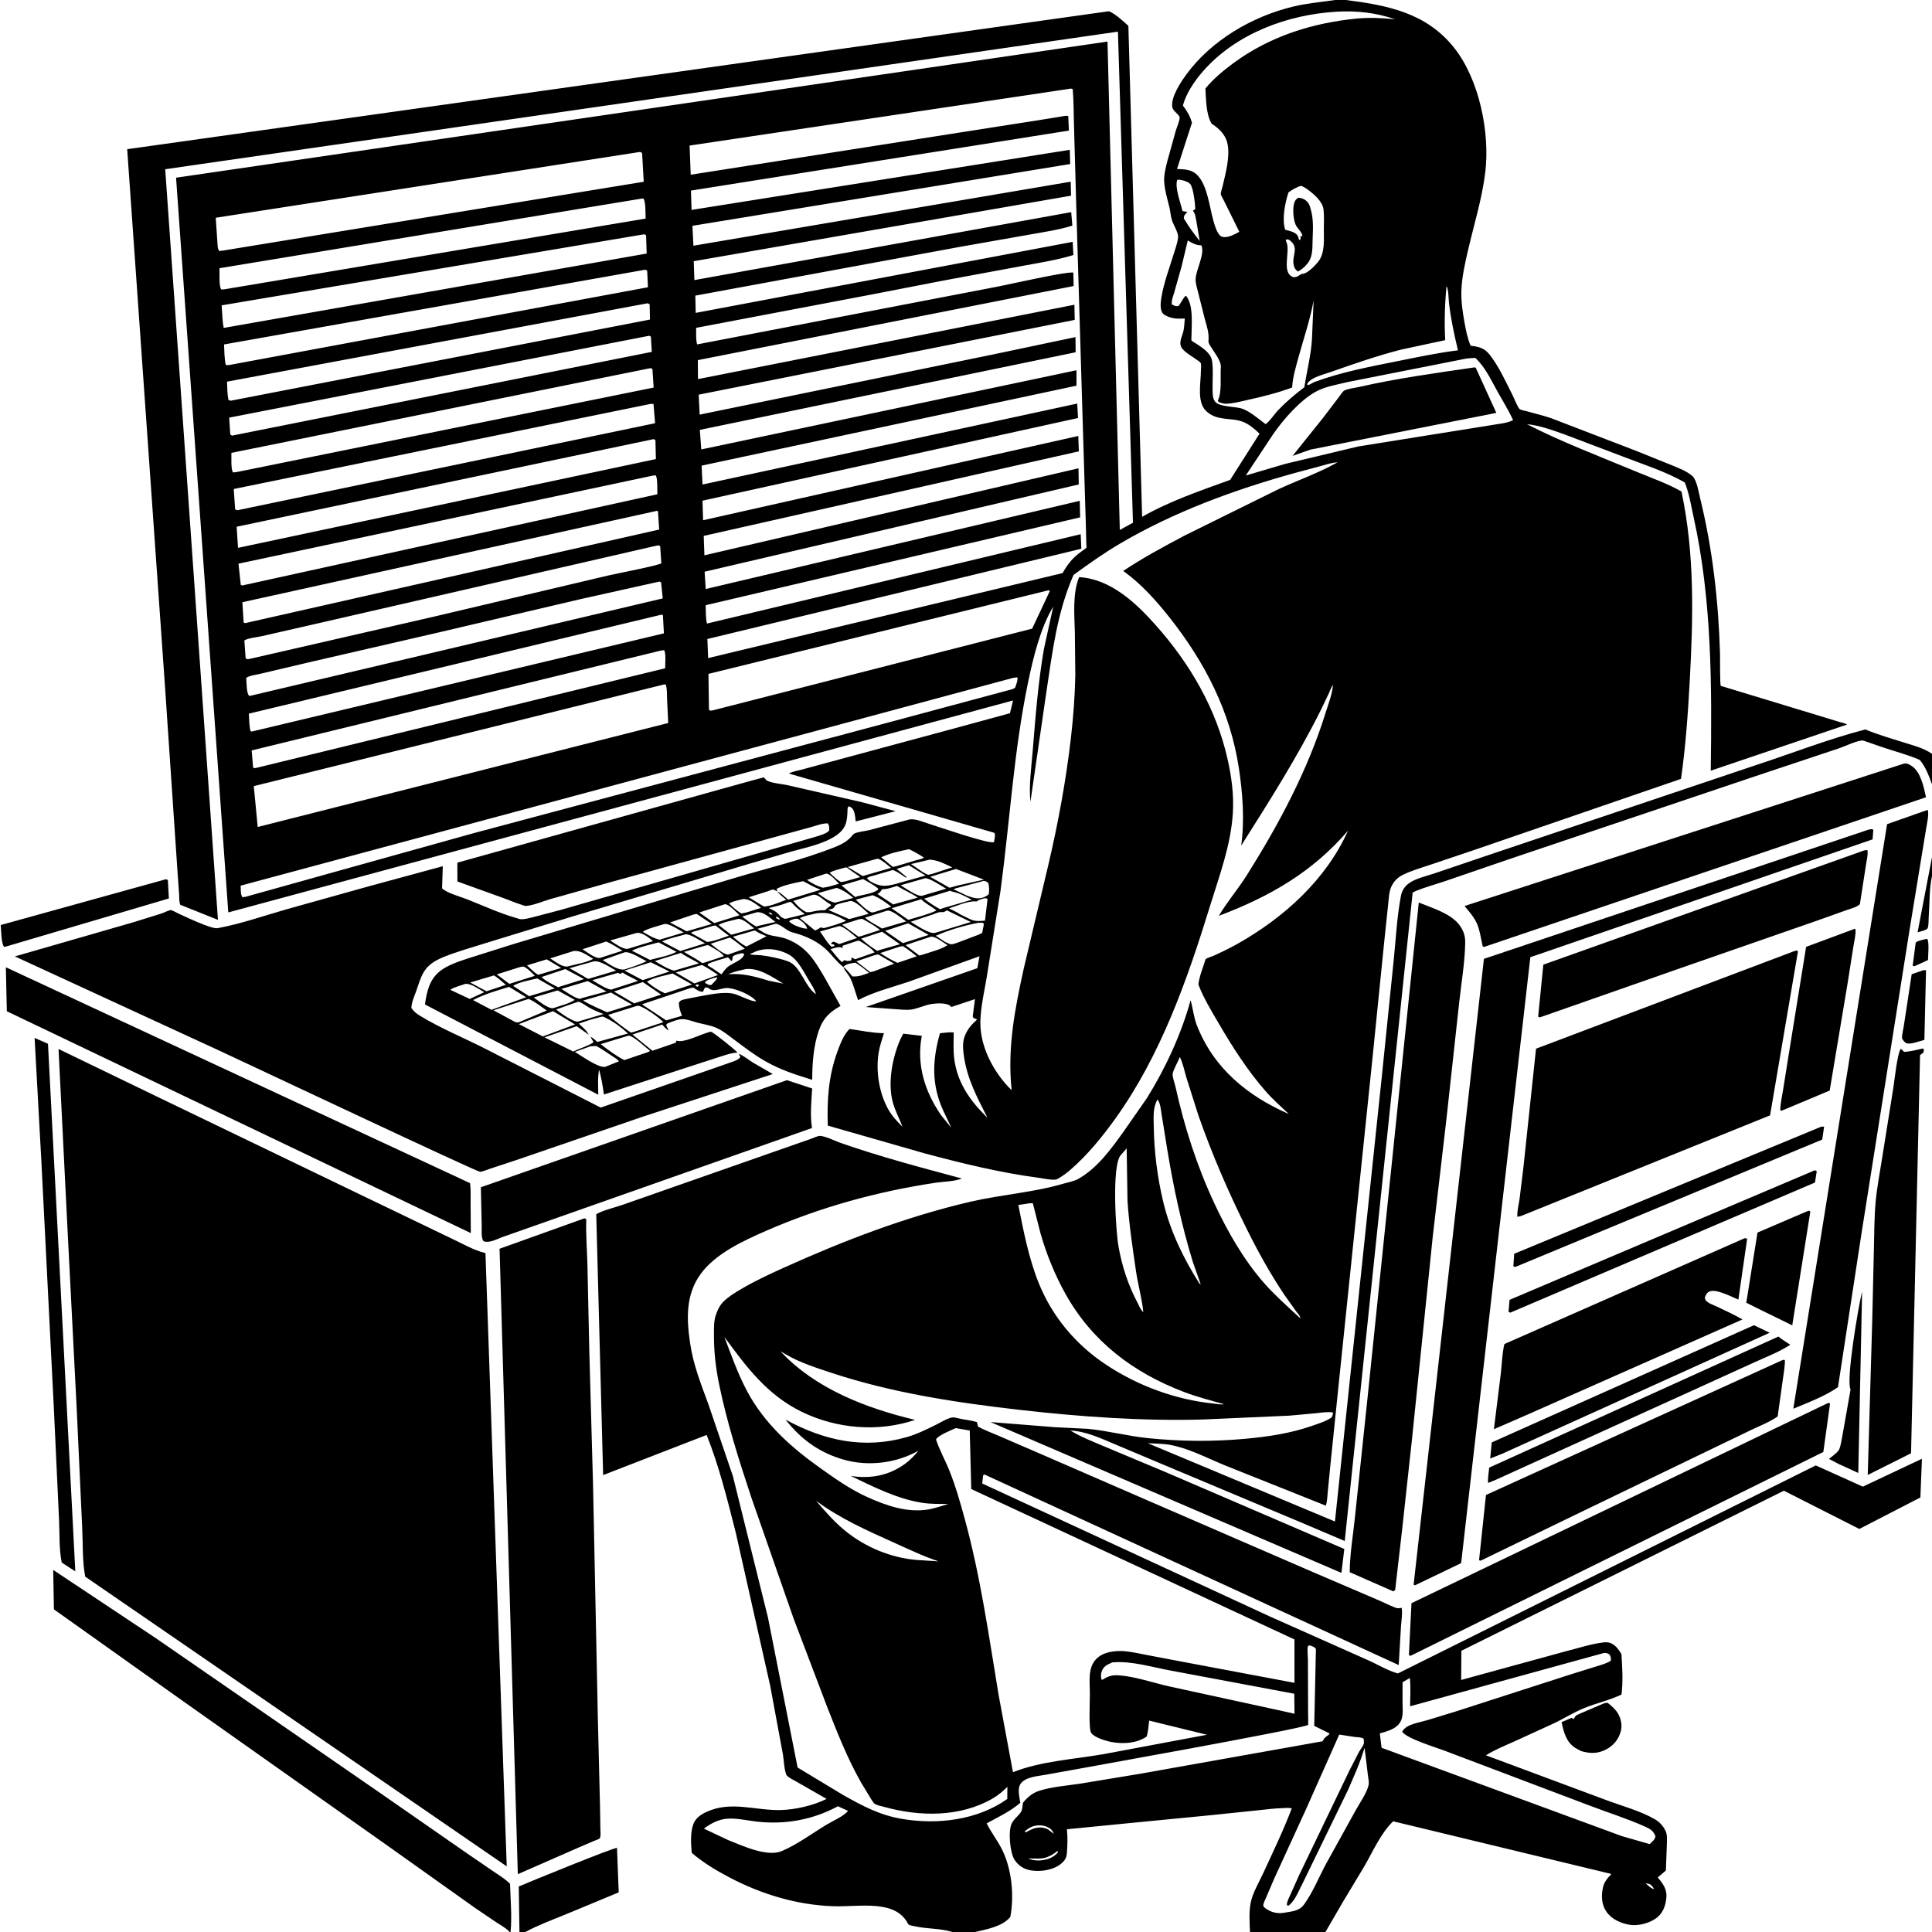 <svg version="1.1" xmlns="http://www.w3.org/2000/svg" style="display: block;" viewBox="0 0 2048 2048" width="1024" height="1024">
<path transform="translate(0,0)" fill="rgb(255,255,255)" d="M 0 0 L 0 2048 L 2048 2048 L 2048 0 L 0 0 z"/>
<path transform="translate(0,0)" fill="rgb(0,0,0)" d="M 781.839 1115.87 C 776.211 1115.83 770.196 1118.02 764.844 1119.66 L 736 1129.01 L 640.182 1160.23 C 638.862 1151.09 637.552 1142.7 635.03 1133.79 C 633.43 1142.46 634.098 1151.67 634.204 1160.46 L 450.495 1064.78 C 452.318 1051.35 455.308 1038.17 466.338 1029.5 C 475.027 1022.67 486.811 1019.07 497.172 1015.6 L 544.72 1000.61 L 779.724 930.394 C 814.238 920.059 850.346 911.607 883.887 898.414 C 890.711 895.729 897.236 892.608 902.228 887.086 C 903.077 886.147 904.378 884.309 905.437 883.722 C 908.932 881.788 917.274 881.027 921.5 879.946 L 963.5 868.801 C 969.688 867.291 978.26 871.288 984.283 873.126 C 994.624 876.281 1048.32 895.034 1053.64 892.689 C 1054.11 889.633 1055.44 885.554 1054.07 882.828 L 836.238 819.983 C 840.151 817.761 845.796 816.917 850.192 815.737 L 879.471 807.794 L 1009.95 772.577 L 1070.59 756.068 L 1073.89 742.519 L 241.99 967.206 L 186.629 188.37 L 1174 44.072 L 1187.03 561.798 L 1200.99 554.087 L 1185.06 33.547 L 175.138 179.395 L 231.046 975.076 L 191.082 959.098 C 189.79 956.062 190.076 951.306 189.862 947.962 L 188.151 923.755 L 174.751 725.5 L 134.829 158.152 L 1175.56 11.898 C 1183 15.207 1190.08 21.981 1196.13 27.43 L 1210.7 547.87 C 1239.86 531.18 1272.51 520.124 1304.01 508.7 L 1335.17 459.681 C 1330.2 454.907 1324 449.575 1317.5 447.13 C 1304.32 442.177 1290.92 446.784 1278.98 436.115 C 1268.3 426.573 1272.99 406.144 1273 393.202 C 1273 391.154 1273.53 386.956 1272.99 385.216 C 1272.61 384.005 1269.86 382.252 1268.82 381.488 C 1263.93 377.901 1257 374.251 1253.26 369.531 C 1248.44 363.428 1253.54 356.508 1254.68 350 C 1255.39 345.955 1255.62 341.735 1255.94 337.64 C 1248.11 338.091 1241.22 337.956 1234.3 333.656 C 1228.92 330.31 1230.27 320.398 1231.19 314.927 C 1233.66 300.118 1239.16 285.474 1243.58 271.144 C 1245.44 265.124 1248.29 257.643 1248.86 251.396 C 1249.27 246.98 1243.9 238.246 1242.37 233.579 C 1240.91 229.119 1240.72 224.348 1239.62 219.788 C 1237.45 210.856 1234.66 201.978 1234.1 192.746 C 1233.63 185.233 1235.7 177.783 1237.49 170.551 L 1246.52 138.065 C 1247.41 135.136 1250.85 127.242 1250.44 124.339 C 1250.02 121.412 1243.29 117.691 1242.65 113.5 C 1241.01 102.851 1251.74 86.887 1257.77 78.678 C 1284.3 42.539 1327.63 17.353 1370.87 6.948 C 1385.57 3.409 1400.4 2.225 1415.31 0 L 1426.71 0 C 1471.05 5.582 1512.3 13.719 1541.62 50.862 C 1568.18 84.499 1579.55 140.783 1574.44 182.735 C 1571.08 210.247 1562.75 237.199 1556.44 264.125 C 1553.07 278.511 1549.69 293.204 1549.15 308.025 C 1548.75 319.064 1550.38 330.174 1552.3 341.017 C 1553.84 349.764 1555.47 358.255 1558.9 366.496 L 1560.32 366.665 C 1568.13 367.648 1573.69 369.246 1578.81 375.633 C 1588.8 388.074 1596.12 404.7 1603.43 418.949 C 1604.8 421.626 1608.88 432.197 1611.01 433.761 C 1612.27 434.688 1617.02 435.528 1618.71 436.013 C 1627.2 438.454 1635.76 440.395 1644.14 443.25 L 1734.19 477.858 L 1773.47 493.684 C 1780.29 496.647 1788.63 499.662 1794.13 504.78 C 1798.76 509.076 1800.74 522.157 1802.3 528.508 C 1815.48 582.203 1821.68 637.976 1823.31 693.184 C 1823.44 697.772 1823.05 725.312 1824.15 727.06 C 1824.15 727.069 1919.83 756.141 1929.93 759.2 L 1950.34 765.432 C 1952.61 766.127 1956.08 766.652 1957.87 768.087 L 1813.47 816.966 C 1814.72 727.404 1814.74 635.565 1795.2 547.708 C 1792.55 535.801 1790.57 522.72 1785.95 511.475 C 1766.09 499.941 1741.98 492.369 1720.52 484.033 L 1658.77 460.606 C 1645.99 456.116 1632.25 450.903 1618.68 449.7 C 1655.55 468.647 1695.31 483.599 1733.59 499.587 C 1749.65 506.293 1767.44 512.39 1782.44 521.051 C 1796.52 587.449 1794.88 654.221 1791.21 721.551 C 1789.33 756.209 1786.86 791.267 1781.94 825.644 L 1562.95 900.948 L 1515.96 916.774 C 1506.36 919.969 1496.02 922.963 1486.97 927.448 C 1481.67 930.075 1477.69 934.045 1475.08 939.406 C 1472.31 945.09 1472.14 952.94 1471.45 959.19 L 1467.48 996.875 L 1454.73 1123.26 L 1418.66 1471.29 L 1410.26 1553.1 L 1407.5 1581.32 C 1407.01 1586.03 1406.95 1591.56 1405.4 1596.05 L 1298.73 1553.46 C 1281.98 1546.62 1263.9 1537.19 1246.5 1532.99 L 1244.54 1532.49 C 1235.6 1530.31 1225.9 1530.34 1216.73 1529.88 L 1415.1 1612.86 L 1464.86 1140.42 L 1477.45 1017.17 C 1479.66 995.073 1480.86 971.412 1485.05 949.667 C 1486.11 944.176 1488.83 939.814 1493.34 936.456 C 1500.35 931.236 1512.27 928.638 1520.64 925.81 L 1572.81 908.119 L 1858.38 812.048 C 1897.85 799.225 1937.25 783.657 1977.36 773.236 C 1990.98 778.927 2005.63 783.098 2019.72 787.531 C 2029.63 790.649 2039.31 793.119 2048 799.068 L 2048 831.323 C 2044.52 822.112 2041.44 813.232 2035.04 805.543 C 2021.88 799.751 2007.62 796.341 1994.05 791.581 L 1978.53 786.204 C 1977.72 785.966 1974.78 784.833 1973.94 784.925 C 1966.36 785.744 1956.24 791.009 1948.81 793.458 L 1860.75 822.814 L 1598.31 911.254 L 1532 933.999 C 1521.69 937.488 1510.78 940.428 1500.72 944.5 L 1497.47 946.185 L 1425.48 1633.54 L 1380.82 1614.55 L 1230.14 1551.3 L 1182.16 1531.09 C 1167.23 1524.81 1151.02 1517.13 1134.65 1516.44 C 1146.37 1523.52 1159.13 1528.37 1171.69 1533.74 L 1237 1561.1 L 1425.02 1641.98 L 1421.95 1667.32 L 1049.94 1507.44 L 1118.07 1512.87 L 1153.3 1514.63 C 1174.46 1516.68 1195.51 1522.31 1216.82 1524.48 C 1251.43 1528.01 1285.92 1528.34 1320.57 1525.12 C 1344.93 1522.86 1367.89 1519.43 1391.07 1511.38 C 1398 1508.97 1405.51 1506.72 1411.57 1502.5 C 1412.69 1500.23 1413.07 1499.71 1412.88 1497.23 C 1407.1 1496.35 1400.87 1497.46 1395.09 1498.07 L 1366.81 1500.65 L 1275.04 1504.73 C 1210.97 1506.51 1145.6 1501.86 1081.96 1494.63 C 1014.38 1486.95 946.54 1476.75 881.725 1455.39 C 865.444 1450.02 847.959 1444.44 833.123 1435.78 L 827.345 1432.44 C 864.224 1472.14 918.266 1492.81 970.052 1505.13 C 930.941 1518.4 886.669 1514.62 849.519 1496.41 C 813.188 1478.59 791.051 1448.9 767.809 1417.11 C 775.197 1436.5 782.154 1456.33 791.93 1474.67 C 810.087 1508.74 838.149 1533.9 869.201 1556 C 885.169 1567.36 901.302 1578.8 919.223 1586.89 C 938.68 1595.68 960.304 1603.37 981.988 1600.4 C 990.041 1599.29 997.45 1596.57 1005.22 1594.31 C 996.162 1594.16 986.695 1594.44 977.739 1593.06 C 951.154 1588.98 925.899 1576.11 901.821 1564.55 C 922.87 1567.79 942.27 1564.29 959.808 1551.41 C 965.064 1547.55 969.457 1542.79 973.589 1537.78 C 950.374 1550.96 920.962 1554.66 895.115 1547.5 C 869.23 1540.33 849.17 1525.98 832.737 1504.85 C 873.458 1527.03 915.77 1536.47 961.376 1523.34 C 972.017 1520.28 981.914 1515.38 991.812 1510.5 C 996.317 1508.28 1005.22 1502.68 1010.22 1502.5 C 1012.65 1502.41 1016.52 1503.72 1019 1504.18 C 1024.51 1505.18 1030.26 1505.82 1035.61 1507.5 L 1036.74 1512.23 C 1043.51 1516.02 1050.93 1518.65 1058.04 1521.76 L 1102.58 1540.99 L 1221.17 1592.54 L 1390.13 1665.78 L 1458.91 1695.26 C 1465.74 1698.11 1472.41 1701.63 1479.32 1704.23 C 1481.76 1705.14 1483.35 1704.84 1485.79 1704.32 C 1486.89 1710.19 1485.49 1718.09 1485.09 1724.14 L 1482.7 1765.05 L 1043.5 1562.99 L 1042.15 1564 L 1041.17 1572.55 L 1346.18 1713.57 L 1448.77 1759.24 C 1459.57 1763.9 1470.55 1770.78 1481.79 1773.93 L 1924.79 1553.41 L 1974.68 1575.9 L 2037.34 1546.37 L 2035.68 1587.4 L 1970.95 1620.76 L 1891.01 1580.21 L 1549.13 1749.88 L 1548.89 1780.83 L 1659.94 1750.4 C 1672.87 1747.2 1686.64 1742.54 1699.77 1741.02 C 1702.74 1740.68 1705.57 1740.79 1708.29 1742.16 C 1713.23 1744.67 1716.01 1748.82 1718.79 1753.43 C 1719.7 1767.3 1720.64 1782.48 1718.85 1796.28 C 1706.1 1802.42 1692.38 1805.31 1679.26 1810.66 C 1667.56 1815.44 1656.92 1822.32 1645.48 1827.61 L 1604.2 1846.48 C 1594.48 1850.84 1584.13 1854.96 1575.16 1860.71 L 1702.08 1907.94 C 1719.01 1914.34 1738.71 1919.5 1754.34 1928.53 C 1759.23 1931.35 1763.07 1935.66 1765.52 1940.74 C 1767.51 1944.85 1767.05 1950.12 1766.95 1954.58 L 1765.9 1982.83 L 1757.29 1990.19 C 1762.85 1996.82 1767.37 2002.75 1766.39 2012.03 C 1765.53 2020.25 1762.87 2027.75 1756.14 2032.99 C 1749.12 2038.46 1736.77 2041.84 1727.83 2040.44 C 1718.6 2038.99 1708.54 2034.58 1703.06 2026.76 C 1697.74 2019.17 1697.29 2010.27 1699.06 2001.39 C 1700.34 1994.94 1703.85 1991.16 1708.12 1986.49 L 1476.83 1930.66 C 1463.82 1942.95 1455.17 1963.03 1446.14 1978.55 L 1422.46 2017.93 L 1405.05 2048 L 1378.46 2048 L 1377.75 2048 L 1325.06 2048 C 1324.6 2038.39 1323.89 2026.74 1325.71 2017.3 C 1327.79 2006.47 1334.98 1994.61 1339.59 1984.55 C 1349.85 1962.16 1360.6 1940.05 1369.3 1916.99 C 1366.09 1916.05 1362.21 1916.62 1358.88 1916.72 C 1351.02 1916.97 1343.34 1917.93 1335.53 1918.78 L 1281.62 1924.36 L 1197.57 1932.53 L 1130.98 1939.12 C 1131.82 1947.37 1131.61 1956.22 1130.93 1964.5 C 1130.51 1969.62 1128.49 1972.6 1124.56 1975.81 C 1116.63 1982.3 1103.44 1984.3 1093.46 1982.79 C 1085.74 1981.62 1080.13 1978.19 1075.69 1971.82 C 1070.69 1964.64 1068.47 1941.39 1072.37 1933.12 C 1074.9 1927.74 1080.47 1924.45 1082.8 1919.83 C 1083.72 1918 1084 1913.19 1084.39 1911.02 C 1088.79 1905.43 1094.46 1900.63 1101.32 1898.41 C 1114.91 1894 1131.23 1892.86 1145.41 1890.69 L 1208.68 1880.25 L 1401.97 1845.81 C 1403.36 1843.4 1404.26 1841.89 1406.6 1840.32 C 1408.1 1839.3 1408.4 1839.16 1409.5 1837.58 L 1393.14 1829.49 L 1394.93 1748 C 1393.2 1745.42 1390.86 1745.18 1388 1744.11 C 1387.5 1744.43 1386.78 1744.54 1386.5 1745.06 C 1385.54 1746.84 1386.44 1756.73 1386.44 1759.32 L 1386.64 1817.24 C 1386.65 1818.17 1386.88 1828.28 1386.75 1828.41 C 1383 1832.27 1134.79 1876.5 1108.22 1881.35 C 1100.19 1882.82 1087.72 1883.52 1082.3 1890.28 C 1078.03 1895.61 1080.66 1904.72 1081.57 1911 C 1071.29 1920.04 1057.86 1926.29 1045.9 1932.83 C 1050.31 1941.79 1056.59 1949.91 1061.3 1958.82 C 1072.47 1979.96 1075.32 2008.7 1070.99 2032.06 C 1062.52 2042.24 1045.98 2045.11 1033.65 2048 L 1009.34 2048 C 997.664 2044.07 983.18 2044.86 970.959 2042.15 C 969.053 2041.72 964.832 2041.18 963.246 2040.23 C 962.848 2040 961.246 2036.96 960.936 2036.48 C 955.063 2027.39 946.182 2023.32 935.759 2021.44 C 918.802 2018.4 899.808 2021.32 882.51 2020.66 C 844.145 2019.2 806.856 2007.86 773 1990.03 C 759.023 1982.67 745.279 1974.43 733.295 1964.09 C 732.381 1954.63 731.685 1942.9 734.907 1933.82 C 737.132 1927.56 742.585 1923.66 748.381 1920.93 C 774.851 1908.45 800.553 1919.51 827.991 1918.7 C 843.459 1918.25 862.347 1913.88 876.218 1906.92 L 843.992 1888.46 C 841.692 1887.11 835.693 1884.2 834.1 1882.14 C 831.483 1878.77 830.808 1864.9 830.006 1860.24 L 816.433 1786.93 L 779.896 1624.44 C 770.999 1589.56 762.414 1554.61 749.077 1521.1 L 639.356 1563.65 L 632.035 1287.23 L 633.516 1286.28 C 641.608 1282.21 652.345 1279.91 661.006 1276.8 L 823.364 1219.91 L 859.706 1207.18 C 861.919 1206.44 866.783 1204.08 868.974 1204.1 C 874.62 1204.14 884.894 1209.36 890.585 1211.35 C 932.832 1226.16 976.403 1237.69 1019.63 1249.24 C 1012.31 1252.42 1000.09 1252.52 991.986 1253.73 C 930.016 1262.98 869.505 1279.67 812.047 1304.74 C 788.214 1315.14 758.382 1328.84 742.706 1350.5 C 726.79 1372.5 727.737 1397.64 731.474 1423.37 C 734.886 1446.87 743.014 1466.92 751.114 1489.09 L 776.867 1564.63 L 814.074 1714.66 L 845.503 1873.65 L 894 1902.93 C 914.666 1914.5 932.375 1924.07 956.096 1928.09 C 993.702 1934.47 1035.91 1929.5 1067.75 1907.02 L 1067.87 1894.16 C 1063.1 1898.78 1058.18 1903.04 1052.41 1906.39 C 1017.8 1926.54 974.744 1925.84 937.28 1915.39 C 934.541 1914.63 929.914 1913.77 927.522 1912.34 C 926.038 1911.45 924.395 1908.59 923.474 1907.21 L 912.719 1889.46 C 898.002 1863.52 887.447 1836.33 876.539 1808.66 L 841.263 1715.78 L 796.486 1587.54 C 783.492 1548.34 770.72 1508.39 762.388 1467.89 C 758.724 1450.07 756.721 1432.85 756.815 1414.66 C 756.849 1408.25 756.586 1401.31 758.474 1395.15 C 760.209 1389.49 762.727 1383.9 766.99 1379.68 C 772.761 1373.97 780.583 1369.4 787.571 1365.34 C 801.207 1357.42 815.525 1350.75 829.884 1344.26 C 894.114 1315.24 960.225 1289.77 1029 1273.81 C 1061.94 1266.17 1095.56 1264.17 1128.11 1254.5 C 1132.8 1253.11 1138.6 1252.14 1142.87 1249.76 C 1163.28 1238.4 1178.32 1217.36 1191.58 1198.76 L 1215.45 1164.52 C 1235.13 1133.2 1252.36 1095.95 1262.07 1060.25 C 1264.65 1069.12 1265.29 1078.02 1268.71 1086.8 C 1286.51 1132.44 1322.35 1161.69 1366.27 1180.94 C 1357.89 1173.05 1349.07 1165.27 1341.49 1156.59 C 1322.07 1134.38 1306.19 1109.36 1291.35 1083.94 C 1283.72 1070.87 1275.82 1057.86 1270.36 1043.7 C 1271.02 1036.45 1273.95 1029.01 1276.28 1022.15 C 1276.6 1021.22 1277.57 1017.23 1278.18 1016.63 C 1279.22 1015.59 1284.67 1013.95 1286.31 1013.2 C 1295 1009.24 1303.71 1005.09 1312.04 1000.38 C 1361.09 972.666 1405.59 932.579 1428.97 880.535 C 1391.18 924.559 1345.73 950.531 1292.02 970.834 C 1300.83 955.864 1312.43 942.473 1321.72 927.703 C 1355.77 873.53 1386.21 816.656 1405.28 755.296 C 1408.18 745.986 1412.26 735.849 1412.96 726.147 L 1413.79 724.005 L 1412.96 726.147 C 1411.25 728.038 1410.03 731.953 1408.91 734.359 L 1400.51 751.957 C 1375.39 802.281 1345.77 848.947 1315.72 896.358 C 1319.44 869.513 1317.31 841.091 1313.28 814.4 C 1304.2 754.26 1277.36 702.256 1240.09 654.983 C 1226.23 637.404 1210.28 619.507 1192.1 606.263 L 1190.65 605.215 C 1211.57 591.295 1233.59 579.452 1255.78 567.686 L 1355.34 518.509 C 1375.46 509.195 1397.3 501.575 1416.6 490.766 L 1417.84 490.06 L 1418.99 489.249 L 1417.84 490.06 C 1411.5 490.438 1405.41 492.555 1399.31 494.218 L 1372.67 501.362 C 1308.79 519.026 1244.32 542.62 1187.06 576.373 C 1170.02 586.417 1153.94 597.817 1137.98 609.463 C 1120.3 650.028 1115.66 690.942 1109.1 734.182 L 1092.3 849.899 C 1090.51 832.542 1093.26 813.897 1094.67 796.5 C 1097.62 760.202 1100.4 723.843 1106.61 687.915 L 1116.48 643.034 C 1102.82 665.666 1095.22 697.221 1089.84 723.08 C 1074.66 796.066 1070.51 870.273 1060.63 944 L 1046.08 1035.13 C 1043.22 1053.13 1037.5 1074.99 1039.76 1093 L 1039.96 1094.67 C 1042.9 1116.9 1056.32 1140.26 1072.4 1155.61 C 1067.68 1110.97 1075.72 1069.93 1085.25 1026.54 L 1111.64 915.283 C 1121.9 871.404 1130.09 826.679 1135.25 781.885 C 1137.79 759.794 1139.45 737.785 1139.88 715.539 L 1139.38 669.565 C 1138.85 651.716 1136.91 628.465 1143.95 611.761 C 1177.17 613.774 1203.87 638.812 1225 662.552 C 1261.49 703.526 1289.37 751.349 1301.39 805.211 C 1305.53 823.791 1308.02 842.445 1306.89 861.5 C 1304.87 895.554 1292.9 927.268 1282.96 959.5 C 1258.69 1038.19 1230.59 1118.63 1182.12 1186.05 C 1168.15 1205.49 1152.78 1224.32 1134.66 1240.06 C 1130.61 1243.57 1126.55 1246.55 1121.91 1249.21 L 1120.47 1250.05 C 1116.5 1251.59 1105.85 1249.15 1101.51 1248.58 C 1060.59 1243.17 1020.7 1233.44 980.884 1222.81 L 877.492 1193.19 C 876.618 1165.85 878.173 1141.15 887.534 1115.13 C 890.25 1107.58 893.565 1098.84 898.781 1092.61 C 899.635 1091.59 899.834 1091.48 900.724 1090.74 C 912.587 1092.46 925.055 1095.08 937.01 1095.23 C 934.935 1102 932.481 1108.98 931.376 1115.99 C 928.286 1135.57 931.801 1158.22 941.434 1175.65 C 945.429 1182.87 950.936 1188.69 956.735 1194.48 C 953.417 1185.85 948.834 1177.43 946.426 1168.52 C 940.84 1147.83 945.862 1121.33 954.283 1102.06 L 957.48 1095.73 L 977.143 1098.03 C 971.378 1128.49 980.178 1156.78 997.5 1182.01 L 1008.32 1195.4 C 1004.77 1186.99 1000.22 1178.91 996.992 1170.42 C 987.269 1144.85 989.138 1120.98 996.398 1095.25 C 1001.07 1094.87 1006.34 1093.93 1010.98 1094.43 C 1010.9 1103.41 1010.4 1112.77 1011.46 1121.69 C 1014.36 1146.13 1026.92 1164.95 1043.96 1182.15 L 1046.75 1184.85 C 1036.01 1163.69 1025.75 1144.83 1022 1121 C 1020.97 1114.48 1020.08 1106.6 1022.04 1100.2 C 1023.96 1093.97 1027.54 1088.72 1032.15 1084.21 L 1035.67 1080.79 C 1033.28 1078.85 1032.53 1080.66 1031.13 1077.5 L 1033.49 1059.12 L 1008.5 1067.45 L 1007.44 1066.37 C 1003.58 1062.86 992.784 1063.45 987.712 1064.25 C 980.552 1065.37 973.907 1068.76 966.795 1070.03 C 961.398 1070.98 954.702 1070.09 949.24 1069.78 L 917.793 1067.5 L 1036.01 1026.31 L 1038.33 1013.63 L 963.118 1040.73 C 945.49 1046.58 926.029 1051.48 909.622 1060.18 C 906.95 1052.73 904.854 1044.27 901.5 1037.15 C 899.529 1032.97 895.503 1029.33 893.977 1025.03 C 897.14 1026.84 901.031 1032.23 903.5 1035 C 910.11 1035.56 915.145 1033.44 921.234 1031.22 C 916.563 1027.28 911.94 1023.64 906.71 1020.46 C 902.562 1021.14 896.423 1021.68 893.977 1025.03 L 893.28 1024.5 C 887.824 1020.16 883.351 1014.43 878.588 1009.35 C 868.131 998.195 854.494 992.121 839.884 988.312 C 833.858 986.741 828.231 980.309 822.753 979.227 C 822.061 979.09 818.696 980.216 817.945 980.402 L 803.016 984.541 C 806.378 986.598 810.208 989.356 813.948 990.584 C 820.446 992.717 827.371 992.811 833.874 995.314 C 855.071 1003.47 863.775 1018.41 874.651 1037.12 L 890.976 1066.32 C 876.28 1074.72 870.561 1082.35 866.061 1098.61 C 862.094 1112.95 860.949 1129.82 860.981 1144.67 C 843.086 1139.11 827.237 1134.12 810.841 1124.68 C 799.6 1118.2 789.209 1110.28 778.826 1102.53 C 772.617 1097.9 766.31 1092.59 759.171 1089.47 C 753.253 1086.89 746.278 1085.86 740 1084.26 C 735.064 1083 728.772 1080.38 723.705 1080.31 C 718.548 1080.25 712.351 1083.08 707.5 1084.9 L 706.1 1086.5 L 708.786 1092.5 C 706.003 1090.83 704.082 1088.47 701.941 1086.09 L 670.393 1096.65 L 691.603 1113.83 L 716.365 1105.33 L 717.121 1103.06 C 723.965 1105.89 740.428 1097.6 747.884 1095.3 C 749.262 1094.87 752.54 1093.51 753.868 1093.77 C 756.177 1094.23 779.849 1113.08 781.839 1115.87 z M 804.297 957.66 L 810 961.02 C 817.679 960.372 826.25 956.468 833.45 953.814 C 830.61 951.434 827.437 949.072 825.059 946.222 L 824.043 944.961 C 828.118 946.686 832.03 950.841 835.465 953.693 L 869.879 943.156 C 863.465 940.761 857.441 937.29 851.39 934.105 C 842.26 936.034 831.595 937.905 823.25 942.176 L 824.043 944.961 C 823.074 944.544 820.418 942.974 819.5 942.95 C 818.191 942.915 814.899 944.463 813.567 944.899 L 793.702 951.146 L 804.297 957.66 z M 864.982 1053.87 L 865.847 1054.94 L 864.982 1053.87 C 863.59 1048.69 860.319 1043.99 857.564 1039.43 C 852.156 1030.47 845.819 1017.34 836.68 1012.14 C 827.346 1006.82 815.33 1004.52 804.833 1007.36 C 802.742 1007.92 800.687 1008.61 798.793 1009.67 L 794.729 1011.5 C 798.514 1012.59 802.783 1012.15 806.719 1012.61 C 815.883 1013.7 826.846 1015.98 835.5 1019.13 C 848.971 1024.04 853.32 1046.58 864.982 1053.87 z M 626.123 1098.99 C 628.62 1100.12 631.042 1102.7 633.148 1104.51 L 665.69 1095.57 C 658.989 1089.34 651.289 1083.47 643.03 1079.47 C 641.931 1078.94 640.241 1077.84 639.095 1077.65 C 637.98 1077.46 634.668 1078.59 633.5 1078.87 C 626.706 1080.47 620.146 1082.83 613.556 1085.1 C 616.735 1088.15 621.107 1091.57 623.289 1095.39 L 624.058 1096.82 L 611.288 1087.8 L 577.199 1099.65 L 607.846 1114.71 L 608.963 1114.11 C 612.65 1112.13 628.134 1107 629.11 1104.5 C 628.09 1102.75 626.755 1100.91 626.123 1098.99 z M 1211.98 1390.94 L 1212.75 1391.99 L 1211.98 1390.94 C 1210.56 1376.58 1206.32 1361.93 1204.21 1347.52 C 1200.61 1322.88 1196.83 1297.82 1195.2 1272.96 L 1194.31 1217.3 L 1187.56 1225.04 C 1178.48 1237.94 1182.82 1305.36 1185.63 1321.13 C 1189.39 1342.25 1195.57 1361.25 1205.48 1380.32 C 1207.25 1383.72 1209.06 1388.46 1211.98 1390.94 z M 1117.08 1943.92 L 1117.86 1944.96 L 1117.08 1943.92 C 1115.76 1940.08 1113.44 1938.13 1109.73 1936.49 C 1104.59 1934.23 1098.08 1934.49 1093 1936.78 C 1090.47 1937.91 1088.4 1939.5 1086.33 1941.33 L 1087.11 1942.47 L 1088.42 1941.76 C 1094.99 1938.25 1100.54 1935.87 1108.13 1938.06 C 1110.77 1938.82 1112.41 1940.28 1114.5 1941.94 L 1117.08 1943.92 z M 1090 1970 C 1096.2 1973.01 1104.37 1972.64 1110.85 1970.59 C 1114.75 1969.36 1119.03 1966.77 1121.46 1963.42 L 1120.89 1962 L 1120.1 1962.68 C 1117.31 1965.06 1114.85 1966.51 1111.5 1967.96 L 1110.25 1968.52 C 1104.27 1971 1096.42 1969.97 1090 1970 L 1088.01 1969.18 L 1090 1970 z M 1416.67 12.424 C 1364.75 15.457 1310.21 35.651 1275.27 75.5 C 1266.34 85.69 1257.54 98.645 1253.89 111.824 C 1258.42 117.889 1261.44 122.773 1263.53 130.133 L 1247.7 179.091 C 1256.56 179.63 1263.65 179.421 1270.02 186.5 C 1279.97 197.565 1282.21 219.644 1286.15 233.657 C 1287.46 238.309 1289.4 245.128 1292.5 248.773 C 1294.25 250.833 1295.16 251.201 1297.8 251.33 C 1303.05 251.585 1309.21 248.195 1313.7 245.717 L 1305.08 228.173 L 1296.67 211.258 C 1296.16 210.207 1294.15 206.921 1294.1 205.911 C 1293.98 203.687 1295.62 199.213 1296.15 196.898 C 1299.21 183.458 1303.79 167.133 1301.41 153.366 C 1299.94 144.907 1294.74 138.721 1288.11 133.694 C 1287.33 133.101 1284.63 131.523 1284.18 130.772 C 1278.44 121.116 1278.45 104.821 1277.78 93.832 C 1286.4 83.38 1296.61 74.9 1307.49 66.885 C 1345.84 38.624 1391 24.294 1438.09 19.692 C 1451.83 18.35 1465.29 19.094 1478.99 20.456 C 1458.9 13.5 1437.9 11.082 1416.67 12.424 z M 1132.23 94.371 L 730.997 154.307 L 732.189 185.212 L 1024.82 139.312 L 1101.05 127.391 L 1124.69 123.581 C 1127.08 123.23 1130.05 122.348 1132.39 123.003 L 1133.07 138.43 L 732.442 202.023 L 733.078 222.512 L 1134.02 158.804 L 1134.43 173.877 L 733.991 239.362 L 735.055 260.48 L 1135 192.606 L 1135.36 207.422 L 735.398 276.883 L 736.082 296.907 L 1135.52 224.896 L 1136.75 239.168 C 1122.35 243.675 1107.3 245.83 1092.47 248.487 L 1019.05 261.414 L 737.064 313.389 L 737.486 331.676 L 1137.08 256.377 L 1137.84 270.361 C 1120.03 275.772 1101.28 278.646 1083 282.048 L 1000.78 297.271 L 925.062 311.973 L 737.934 347.517 C 738.085 352.804 737.473 360.138 739.016 365.079 L 1058.14 303.703 C 1068.15 301.804 1132.51 287.171 1137.8 289.021 L 1138.11 303.204 L 739.736 381.746 L 739.9 401.859 L 1138.92 323.031 L 1139.25 339.101 L 740.645 418.361 L 741.661 439.518 L 1052.43 375.793 L 1140.05 357.341 L 1140.22 373.416 L 741.85 455.673 L 743.361 476.423 L 1141.09 392.482 L 1141.14 408.833 L 743.736 493.581 L 744.699 513.614 L 1141.89 427.803 L 1142.76 443.103 L 744.673 530.74 L 745.31 551.475 L 1143.04 462.122 L 1143.62 478.563 L 1142.11 478.787 L 745.968 568.063 L 746.703 588.652 L 1143.24 496.428 L 1143.53 513.545 L 746.914 606.044 L 748.102 624.379 L 1144.58 530.884 L 1144.97 548.413 L 748.045 641.551 C 748.359 647.496 747.834 655.376 749.467 660.99 L 1145.57 566.277 L 1146.28 581.703 L 749.861 677.368 L 750.626 697.598 L 1126.39 607.492 C 1129.85 601.369 1133.5 595.931 1138.58 591.02 C 1141.58 588.125 1144.92 585.61 1148.27 583.142 C 1148.76 582.78 1151.42 581.043 1151.59 580.731 C 1151.81 580.34 1151.52 576.355 1151.51 575.688 L 1151.06 557.01 L 1147.45 438.5 L 1141.06 225 L 1138.52 134.478 C 1138.06 121.187 1138.28 107.739 1137.13 94.5 C 1134.92 93.53 1134.52 93.959 1132.23 94.371 z M 676.246 161.404 L 228.683 230.83 L 230.471 256.973 C 230.763 260.107 230.452 263.632 232.5 266.05 L 236.5 265.603 L 682.394 192.672 L 680.645 162.233 C 678.447 160.698 678.716 161.117 676.246 161.404 z M 1247.99 190.5 C 1244.97 198.36 1251.6 215.258 1253.5 223.716 L 1258.74 224.693 C 1256.18 227.373 1255.16 227.701 1254.86 231.5 C 1260.02 240.025 1265.47 247.722 1271.76 255.454 L 1268.04 233.513 C 1267.35 230.139 1266.93 226.035 1264.5 223.461 L 1267.12 221.5 C 1266.71 215.519 1265.2 199.657 1261.72 195.161 C 1259.46 192.231 1251.56 190.205 1247.99 190.5 z M 1377.22 197.5 C 1373.17 199.431 1369.33 201.158 1365.82 204.008 C 1362.18 214.901 1358.71 232.426 1362.36 243.529 C 1367.1 244.943 1373.45 245.77 1375.93 250.5 L 1377.12 254.5 L 1378.72 253.5 L 1378.5 250.218 L 1380.64 250.5 C 1380.34 246.057 1375.45 242.512 1373.5 238.379 C 1370.71 232.468 1369.29 216.759 1373.82 211.582 L 1375.89 209.66 C 1379.65 209.635 1382.9 211.032 1385.57 213.708 C 1387.65 215.794 1388.27 217.741 1389.04 220.5 L 1389.55 222.281 C 1392.61 233.155 1391.74 243.537 1391.4 254.67 C 1391.17 262.46 1391.66 270.355 1387.47 277.26 C 1385.45 280.59 1381.74 284.112 1378.5 286.281 L 1376 287.854 C 1373.26 285.96 1372.06 284.326 1371.36 281 C 1369.12 270.317 1378.05 262.522 1366.5 254.174 L 1363.5 253.626 C 1363.05 255.924 1362.86 254.881 1363.59 256.4 C 1368.23 266.099 1358.06 288.643 1370.42 293.607 C 1371.84 294.176 1374.11 293.599 1375.5 292.957 C 1377.68 291.948 1378.38 290.505 1380.94 290.256 C 1386.25 289.741 1393.47 282.045 1396.87 278.041 C 1404.81 268.707 1403.25 254.239 1403.33 242.72 C 1403.37 235.969 1403.77 228.7 1402.98 222 C 1401.95 213.355 1392.32 205.291 1385.62 200.492 C 1383.63 199.07 1381.8 197.982 1379.54 197.065 L 1377.22 197.5 z M 680.255 210.5 L 232.699 284.313 C 232.83 288.907 231.939 304.078 234.574 306.822 L 237.5 306.736 L 684.411 231.701 C 684.077 226.43 684.694 214.765 682.168 210.522 L 680.255 210.5 z M 681.985 248.5 L 234.964 323.673 C 235.555 331.554 235.659 339.847 237.085 347.609 L 685.498 268.771 L 684.883 249.5 C 682.994 248.157 683.989 248.392 681.985 248.5 z M 1259.09 254.926 L 1252.53 282.428 L 1244.82 309.747 C 1243.72 313.619 1241.52 318.717 1242.26 322.731 C 1245.1 324.012 1246.18 325.07 1249.26 324.323 C 1251.45 322.021 1255.06 314.068 1257.26 313.5 C 1265.28 323.573 1263.11 343.278 1263.05 355.416 C 1263.04 356.126 1262.73 360.405 1263.01 360.868 C 1263.52 361.721 1267.38 363.795 1268.34 364.444 C 1274.54 368.66 1283.41 374.113 1284.75 382.191 C 1286.32 391.675 1285.2 402.826 1285.36 412.512 C 1285.44 416.819 1285.23 422.365 1288.19 425.879 C 1293.25 431.885 1310.57 430.447 1318.19 433.738 C 1326.52 437.342 1334.32 444.188 1341.59 449.615 C 1346.47 446.176 1350.5 439.349 1354.79 434.881 C 1363.37 425.946 1372.66 417.963 1382.6 410.575 C 1385.25 393.731 1389.79 376.224 1390.76 359.24 L 1392.5 318.295 L 1392.33 319.299 C 1388.73 339.28 1381.58 359.816 1376.23 379.507 C 1373.47 389.635 1370.28 400.229 1369.74 410.766 C 1354.38 416.495 1338.28 420.486 1322.27 424.011 C 1315.25 425.559 1306.69 427.903 1299.5 428.005 C 1297 428.041 1294.24 426.988 1291.85 426.275 L 1290.91 424.5 C 1295.52 416.643 1293.37 398.774 1294.14 389.184 C 1294.67 382.617 1286.85 373.108 1283.49 367.469 C 1282.34 365.55 1280.85 363.68 1281.05 361.402 C 1281.79 352.737 1279.33 346.084 1277.1 337.906 L 1270.08 310.076 C 1268.96 305.412 1267.18 300.388 1267.42 295.581 C 1267.93 285.404 1277.58 269.049 1273.5 260.068 L 1272.06 260.01 C 1267.17 259.706 1263.2 257.383 1259.09 254.926 z M 681.465 286.345 L 237.508 365.13 C 237.857 372.263 237.773 379.815 239.297 386.791 C 241.177 387.213 242.351 387.08 244.231 386.699 L 686.844 304.5 L 686.042 287 C 683.875 285.428 683.959 285.964 681.465 286.345 z M 1533.35 303.5 C 1531.5 322.736 1530.98 341.252 1531.98 360.56 L 1484.62 370.76 C 1459.74 377.191 1435.02 385.736 1410.79 394.299 C 1404.2 396.629 1390.14 399.885 1386.24 406.105 L 1385.51 407.5 L 1387 408.224 L 1393.3 404.973 C 1421.67 394.467 1451.66 388.806 1481.24 382.877 C 1502.52 378.613 1523.92 373.977 1545.48 371.366 C 1541.54 354.635 1537.92 338.099 1535.97 320.996 C 1535.51 316.979 1535.55 306.159 1533.35 303.5 z M 686.443 321.5 L 240.664 404.575 C 240.964 410.954 240.893 417.699 242.146 423.958 L 244.5 424.791 L 689.002 338.741 L 688.645 322.5 C 687.917 322.153 687.203 321.768 686.443 321.5 z M 685.186 356.5 L 242.949 442.713 L 244.085 460.5 L 245.984 461.827 L 248.5 461.273 L 690.936 372.995 L 689.995 357 L 688.5 355.913 L 685.186 356.5 z M 1553.2 380.325 L 1429.31 404.834 C 1418.12 407.6 1404.96 409.568 1394.84 415.174 C 1378.12 424.443 1361.19 443.831 1350.23 459.301 L 1320.57 504.073 L 1362.22 491.778 L 1439.93 473.246 L 1580.11 450.787 C 1586.49 449.563 1598.58 448.625 1603.96 445.267 C 1599.21 435.043 1593.27 425.51 1587.76 415.687 C 1580.75 403.178 1574.54 389.21 1563.88 379.408 C 1560.45 379.69 1556.53 379.62 1553.2 380.325 z M 688.269 390.5 L 245.292 480.052 C 245.441 484.432 244.621 497.895 246.998 500.76 L 250.394 500.5 L 692.894 410.838 L 691.61 391.267 C 689.519 389.999 690.637 390.235 688.269 390.5 z M 688.745 428.338 L 247.773 518.362 L 249.277 539.916 C 251.453 541.123 251.071 540.862 253.295 540.536 L 694.433 448.628 L 692.731 428.234 C 691.453 428.195 689.965 427.948 688.745 428.338 z M 692.816 465.5 L 250.852 558.366 L 252.306 580.742 L 695.281 486.636 L 694.777 466.5 L 692.816 465.5 z M 691.659 504.245 L 252.807 597.515 L 255.221 620 C 257.523 620.963 257.27 620.657 259.5 620.031 L 696.821 523.958 C 696.648 519.883 697.265 506.378 695 503.877 L 691.659 504.245 z M 696.465 541.5 L 256.923 638.383 L 258.263 659.896 L 260.087 660.5 L 698.759 561.34 L 697.494 542.042 L 696.465 541.5 z M 695.62 578.5 L 338.537 660.449 L 277.992 674.266 C 273.484 675.309 262.253 676.458 259.018 678.961 L 260.382 697.817 C 262.52 699.085 262.228 698.783 264.49 698.5 L 459 653.89 L 644.692 610.063 C 652.563 608.221 698.294 599.409 701.023 597.1 L 699.847 579 C 697.939 577.691 697.803 578.183 695.62 578.5 z M 698.954 616.5 L 615.505 635.083 L 463.373 670.787 L 328.306 701.904 L 276.357 714.153 C 272.086 715.213 264.464 716.026 260.993 718.57 C 261.397 722.965 261.163 734.283 263.887 737.317 L 264.5 737.775 L 702.548 634.333 L 700.747 617.127 L 698.954 616.5 z M 1109.72 626.148 L 750.994 714.352 L 751.544 752.5 C 753.7 753.628 753.33 753.382 755.5 753.02 L 1094.12 666.393 L 1112.87 626.5 L 1112 625.667 L 1109.72 626.148 z M 701.462 651.5 L 263.782 756.488 C 264.211 762.348 264.079 769.279 265.519 774.92 L 266.719 775.5 L 703.775 671.376 L 702.703 652.186 L 701.462 651.5 z M 701.1 689.5 L 266.776 795.484 L 268.314 813.808 C 269.038 813.98 269.755 814.262 270.5 814.268 L 705.095 708.398 C 705.047 704.167 706.135 692.266 704.009 689.25 L 701.1 689.5 z M 1074.22 718.5 L 255.116 938.829 C 255.347 942.531 254.773 948.189 257 951.082 L 260.5 950.605 L 366.309 921.056 L 503 882.937 L 938.92 766.627 L 1044.13 738.357 L 1067.49 732.068 C 1070.27 731.314 1073.87 730.791 1076.09 728.921 C 1077.21 725.416 1079.03 721.659 1078.5 717.988 L 1074.22 718.5 z M 704.166 725.5 L 269.028 833.315 L 273.182 876.65 L 708.33 766.422 L 707.138 741.361 C 706.936 736.304 707.272 730.526 705.782 725.688 L 704.166 725.5 z M 963.562 900.187 C 953.357 902.404 943.635 904.289 934.105 908.757 L 946.5 918.99 L 950.222 918.153 L 971 911.928 C 973.48 911.177 977.431 910.669 979.314 909.042 C 974.164 905.673 969.166 902.736 963.562 900.187 z M 929.158 910.5 L 898.618 919.06 L 914.59 928.671 L 944.598 919.969 C 940.339 916.639 935.93 912.436 930.958 910.279 L 929.158 910.5 z M 985.515 911.25 L 965.733 915.941 C 971.186 919.354 978.114 925.262 984 927.386 L 989.239 926.048 L 1009.39 919.413 C 1001.58 915.783 994.258 911.759 985.515 911.25 z M 963.388 917.174 L 950.521 921.077 L 960.818 929.5 L 960.404 930.5 C 955.924 927.432 951.634 924.337 946.619 922.19 L 926.67 928 C 924.217 928.713 920.729 929.172 918.991 931 L 922.058 933.983 C 932.67 940.155 938.219 939.991 949.84 936.907 L 981.089 928.145 L 963.388 917.174 z M 894.548 919.973 C 890.074 921.394 883.369 922.711 879.501 925.169 C 883.305 928.776 886.921 932.448 891.5 935.081 L 896.218 934.207 L 911.992 929.725 L 900.893 922.046 C 900.458 921.731 897.986 919.641 897.5 919.558 C 896.52 919.392 895.532 919.835 894.548 919.973 z M 1013.38 921.146 L 986.01 929.447 L 1006.6 941.064 L 1014.53 938.84 L 1043 932.45 L 1013.38 921.146 z M 874.317 926.5 L 855.46 932.715 C 860.852 936.496 865.923 939.127 872.269 941.052 C 878.175 940.279 883.708 938.493 889.383 936.751 C 886.376 933.85 879.678 925.679 875.704 926.134 L 874.317 926.5 z M 980.497 931.016 L 954.728 938.408 C 959.425 941.352 972.229 950.435 977.295 949.587 L 1002.99 942.064 C 998.753 939.615 984.562 930.14 980.497 931.016 z M 914.943 931.858 L 892.07 938.56 L 906.5 950.894 L 909.22 949.96 C 915.958 948.353 924.704 947.231 930.5 943.422 L 930.934 942 C 926.232 937.965 920.29 935.002 914.943 931.858 z M 1041.69 934.071 L 1015.27 941.096 C 1014 941.485 1011.8 941.794 1011.07 942.834 L 1025.07 949.42 C 1032.36 952.23 1038.72 954.155 1046.16 949.5 C 1047.36 948.749 1047.49 948.465 1048.26 947.5 C 1048.68 943.401 1048.61 940.16 1047.72 936.131 C 1045.27 934.159 1045.16 933.949 1042.05 933.818 L 1041.69 934.071 z M 950.936 939.166 C 946.362 940.359 940.012 942.934 935.353 942.5 C 933.719 944.463 932.461 946.825 930 947.605 L 946.984 958.799 L 949.5 957.951 L 972.905 951.521 C 965.821 946.627 958.094 943.587 950.936 939.166 z M 886.93 941.182 L 866.89 946.799 C 872.788 951.088 877.899 955.317 885.194 956.847 L 904.589 951.827 C 898.934 947.169 893.972 943.566 886.93 941.182 z M 1007.1 944.228 L 979.587 952.631 C 984.995 956.938 990.478 960.42 996.5 963.809 L 1000.25 962.487 L 1030.17 953.733 C 1025.11 951.103 1020.08 948.463 1014.7 946.521 C 1012.36 945.678 1009.23 945.323 1007.1 944.228 z M 861.811 948.5 L 840.994 954.979 C 845.052 959.987 849.149 964.167 855 967.025 L 859.228 966.847 C 864.475 965.592 869.039 964.666 874.5 964.866 C 876.575 962.96 878.454 961.403 880.93 960 C 880.007 958.139 880.703 958.787 879.289 958.052 C 873.986 955.296 867.576 947.556 861.811 948.5 z M 925.034 948.94 L 907.137 953.684 C 911.968 958.302 917.815 964.585 924 967.262 L 926.436 966.95 L 944.833 961.152 C 938.491 956.277 932.537 951.892 925.034 948.94 z M 1042.33 952.5 C 1039.62 953.38 1037.25 953.907 1035 955.712 L 1033.94 955.521 C 1026.42 954.954 1013.35 960.474 1005.95 962.937 C 1010.09 964.919 1014.25 966.763 1018.04 969.363 L 1027.7 974.071 C 1033.17 976.95 1038.12 976.377 1044.11 975.963 L 1046.84 953 C 1044.77 951.849 1044.69 952.045 1042.33 952.5 z M 787.506 953.088 C 783.332 954.263 776.232 955.253 772.92 957.85 C 777.064 961.696 780.996 965.552 786 968.285 L 791.219 967.245 L 806.753 962.353 C 801.162 958.364 794.444 952.508 787.506 953.088 z M 976.512 953.233 L 945.136 962.785 L 962.855 975.067 C 972.399 972.104 983.738 969.491 992.716 965.15 C 987.78 960.921 980.764 957.836 976.512 953.233 z M 901.331 955.075 C 898.11 956.026 887.834 957.817 885.654 959.64 C 884.708 960.431 884.448 961.86 883.5 962.65 C 882.595 963.404 879.212 964.077 877.942 964.5 L 900.203 974.28 L 920.917 968.636 C 916.281 964.747 907.068 954.844 901.331 955.075 z M 835.593 956.5 L 834.52 956.947 C 828.173 959.5 821.5 960.952 814.868 962.562 L 816.615 963.382 C 820.96 965.446 823.59 966.816 826.633 970.656 C 828.026 972.412 829.713 973.04 831.708 973.952 L 833.5 973.843 L 853.16 968.989 C 849.681 966.318 846.158 963.674 842.946 960.682 C 842.007 959.808 839.363 956.666 838.376 956.27 C 837.512 955.923 836.52 956.423 835.593 956.5 z M 768.469 958.5 L 741.297 967.279 L 757.172 978.529 L 783.903 970.186 C 780.601 967.065 772.861 958.506 768.469 958.5 z M 939.826 965.5 L 916.943 972.739 C 921.761 977.294 929.304 980.52 934.937 984.292 L 960.575 976.728 C 956.249 973.713 945.683 964.695 940.687 965.275 L 939.826 965.5 z M 1002.72 965.725 C 999.181 967.585 999.828 966.731 996.5 966.882 C 994.509 966.972 990.892 968.691 988.817 969.362 L 965.394 977.129 C 970.806 980.355 984.914 990.394 991.246 988.867 L 1029.17 977.375 L 1003.64 964.98 L 1002.72 965.725 z M 802.3 967.044 L 786.712 971.527 C 791.486 975.217 796.168 979.234 801.5 982.087 L 805.214 981.107 L 821.979 977.331 C 816.217 973.136 809.605 966.262 802.3 967.044 z M 814.51 967.5 C 816.485 969.047 816.42 969.655 819.037 969.5 L 816.749 967.361 L 814.51 967.5 z M 865.604 968.122 C 860.42 969.517 852.393 970.6 847.911 973.252 L 863.943 986.377 C 866.214 985.504 867.974 984.399 870 983.081 L 871.313 983.408 C 872.957 983.804 872.289 983.725 873.622 983.768 C 881.59 981.581 889.371 979.447 896.951 976.101 C 885.699 969.965 878.793 966.409 865.604 968.122 z M 734.963 969.5 L 710.253 977.85 L 727.902 987.212 L 754.516 979.447 L 738.5 968.765 L 734.963 969.5 z M 822.51 971.5 L 823.015 973.5 L 826.5 975.115 L 825.949 973.104 C 824.923 972.594 823.614 971.761 822.51 971.5 z M 782.507 974.051 C 776.464 975.839 766.913 977.242 761.666 980.468 L 775 990.836 L 777.241 990.365 L 799.419 984.095 C 794.954 980.752 788.1 973.94 782.507 974.051 z M 842.99 973.878 C 840.586 974.614 838.11 974.81 836.5 976.787 C 840.771 980.747 845.978 982.441 851.5 983.99 L 855.646 984.5 C 854.81 980.099 850.502 977.03 846.968 974.612 C 845.566 973.652 844.645 973.929 842.99 973.878 z M 910.571 974.5 L 892.65 980.19 L 910 992.928 C 910.934 992.74 912.357 992.598 913.212 992.212 L 932.894 985.805 C 926.966 981.069 920.628 977.616 914.001 973.984 L 910.571 974.5 z M 1037.47 978.163 C 1022.7 980.825 1005.7 985.901 991.945 991.947 L 1001.58 998.336 C 1003.33 999.05 1006.23 1000.74 1008 1000.96 C 1009.95 1001.19 1013.47 999.766 1015.37 999.147 L 1037 990.932 L 1041.1 989.072 L 1042.99 979.5 L 1042 978.203 L 1037.47 978.163 z M 704.354 979.5 C 700.742 980.626 683.075 985.22 681.517 987.867 C 687.315 991.302 692.61 994.517 699.223 996.146 L 724.752 988.469 C 720 985.949 709.187 978.55 704.354 979.5 z M 962.651 978.772 L 938.333 986.753 L 957 999.705 L 960.46 998.747 L 984.476 991.041 L 962.651 978.772 z M 755.545 981.5 L 738.712 986.55 C 736.784 987.14 733.944 987.554 732.502 988.978 L 749.633 998.5 C 757.185 997.735 765.351 994.299 772.599 991.91 L 758.459 981.048 L 755.545 981.5 z M 886.742 982.5 L 869.208 987.439 C 873.1 992.546 876.788 999.541 881.5 1003.7 L 884.641 1002.67 L 883.979 1001.15 L 881.083 1000.83 L 881.414 999.383 L 883.5 998.187 L 885.145 998.762 C 886.708 999.316 888.066 999.972 889.5 1000.81 L 908.533 994.293 C 905.264 991.627 893.661 981.237 889.515 981.727 L 886.742 982.5 z M 799.336 986.5 L 776.995 992.95 C 781.528 996.985 785.779 1000.59 791.212 1003.41 L 812.5 992.444 C 808.272 990.698 804.268 989.099 800.459 986.514 L 799.336 986.5 z M 935.062 987.672 L 912.859 994.969 C 917.825 999.871 924.102 1004.23 929.984 1007.98 L 932.5 1007.03 L 953.973 1000.94 L 935.062 987.672 z M 674.565 989.051 L 646.833 996.951 C 651.131 999.664 660.434 1006.7 665.462 1005.79 L 692.288 997.646 C 688.155 994.264 681.23 988.452 675.564 988.889 L 674.565 989.051 z M 726.147 990.5 C 718.574 992.95 708.885 994.596 701.866 998.013 L 721.135 1008.16 L 747.359 999.966 C 742.436 997.311 731.286 989.53 726.147 990.5 z M 986.652 992.97 L 959.908 1001.86 L 974.5 1012.9 L 977.998 1011.96 C 985.716 1009.36 997.778 1006.47 1004.42 1001.88 C 999.934 999.173 991.468 992.237 986.652 992.97 z M 773.7 993.828 L 753.304 1000.45 C 758.177 1004.13 765.556 1010.78 771.5 1012 L 789.613 1005.69 C 784.426 1001.78 779.215 997.205 773.7 993.828 z M 908.247 997.5 L 893.244 1002.5 C 893.123 1004.28 893.021 1003.43 893.5 1005.05 L 892.003 1004.42 C 888.792 1003.25 883.621 1005.28 880.419 1006.15 C 884.247 1010.71 888.085 1015.97 892.5 1019.95 L 895 1017.83 L 898.5 1018.74 L 902.067 1018.26 C 902.868 1016.67 902.656 1016.54 902.5 1014.85 L 906.5 1016.87 L 927.056 1009.65 C 924.758 1005.65 914.637 999.345 910.547 997.091 L 908.247 997.5 z M 642.694 998.014 L 617.494 1006.26 C 621.838 1009.01 630.895 1016.19 635.874 1015.46 L 636.5 1015.31 L 659.94 1007.72 C 654.312 1004.36 648.685 1000.68 642.694 998.014 z M 698.124 998.962 C 689.261 1001.4 678.09 1003.7 669.84 1007.74 L 689.039 1017.56 C 697.612 1015.11 709.581 1013.19 717.155 1008.96 L 698.124 998.962 z M 747.192 1002.5 L 724.957 1009.05 C 731.334 1013.01 738.467 1016.45 744.438 1020.94 L 746.5 1020.48 L 767.307 1013.62 C 764.814 1009.18 754.942 1004.44 750.5 1001.78 L 747.192 1002.5 z M 953.649 1003.5 L 933.046 1010.31 C 939.063 1014.11 944.887 1017.77 951.407 1020.65 L 971.753 1013.77 C 966.976 1009.8 962.318 1006.13 957.002 1002.89 L 953.649 1003.5 z M 607.874 1008.16 L 583.199 1015.95 C 588.24 1019.05 595.982 1025.48 601.761 1024.5 L 603.223 1024.13 C 611.178 1021.92 621.792 1020.33 628.885 1016.43 C 622.503 1012.74 615.444 1007.04 607.874 1008.16 z M 662.112 1009.5 L 638.859 1017.68 C 645.098 1021.54 654.568 1028.77 661.949 1027.68 C 669.883 1025.16 677.926 1022.56 685.444 1018.96 C 679.863 1016.17 667.804 1008.29 662.112 1009.5 z M 721.875 1010.12 L 694.101 1018.73 C 700.32 1022.4 707.507 1027.11 714.5 1028.94 L 740.914 1021.21 C 734.805 1017.43 727.579 1014.32 721.875 1010.12 z M 785.839 1010.5 C 782.921 1011.31 778.936 1011.92 776.723 1014 L 776.197 1018 L 775 1018.72 L 774.085 1017.44 C 772.724 1015.6 773.323 1016.27 771.5 1014.81 C 764.536 1017.01 756.611 1018.79 750.113 1022 L 750.422 1023.58 L 755.382 1026.51 L 764.729 1032.85 C 766.82 1030.13 769.007 1026.93 771.675 1024.76 C 776.249 1021.04 788.797 1017.18 788.765 1011.02 C 787.753 1010.75 786.893 1010.42 785.839 1010.5 z M 927.058 1012.5 L 907.773 1019.07 L 922.5 1030.53 L 926.286 1029.65 L 947.841 1021.5 L 935.589 1014.48 C 934.679 1013.96 931.859 1011.96 931 1011.84 C 929.682 1011.64 928.372 1012.28 927.058 1012.5 z M 579.622 1016.95 L 558.668 1023.32 C 562.28 1026.64 566.149 1031.04 570.5 1033.3 L 574.232 1032.27 L 594.891 1026.08 L 579.622 1016.95 z M 629.581 1019.06 L 603.71 1026.31 L 618.53 1034.76 C 619.655 1035.47 622.446 1037.56 623.731 1037.5 C 624.841 1037.45 625.882 1036.94 626.957 1036.66 L 653.085 1028.91 C 646.891 1025.63 636.538 1018.17 629.581 1019.06 z M 689.843 1020.03 L 662.026 1028.82 L 681.221 1038.98 L 709.712 1029.9 L 689.843 1020.03 z M 744.138 1022.89 L 716.37 1030.89 L 736.134 1042.5 L 761.158 1033.54 C 755.621 1029.56 750.169 1026.07 744.138 1022.89 z M 551.523 1025.04 L 526.662 1032.91 L 540 1042.95 L 542.228 1042.24 L 566.94 1034.42 C 563.224 1030.74 559.8 1026.82 555 1024.59 L 551.523 1025.04 z M 599.265 1027.25 L 574.002 1035.69 C 578.273 1039.95 586.359 1043.85 591.811 1046.61 L 593.234 1045.93 L 619.123 1037.86 L 599.265 1027.25 z M 790.902 1027.23 C 784.352 1028.69 777.965 1030.01 771.783 1032.7 C 787.32 1031.62 799.569 1034.86 814.292 1039.43 L 830.354 1042.72 C 818.797 1035.73 804.873 1025.89 790.902 1027.23 z M 655.022 1031.25 L 627.877 1039.04 C 632.152 1041.49 644.731 1050.14 648.949 1048.8 L 650.218 1048.26 L 676.18 1039.92 C 671.064 1036.43 664.896 1034.53 660 1030.92 L 657.5 1032.39 L 655.022 1031.25 z M 712.934 1031.93 C 705.505 1034.03 691.632 1036.34 685.757 1040.74 C 691.727 1045.66 697.866 1049.86 704.965 1053 L 706.256 1052.53 L 733.6 1043.6 L 712.934 1031.93 z M 523.567 1034 L 498.42 1041.49 L 515.676 1050.8 L 536.21 1043.95 C 532.368 1040.89 527.79 1036.32 523.567 1034 z M 757.641 1036.5 C 754.007 1037.6 750.543 1038.41 747.5 1040.77 L 747.5 1042.03 L 751.5 1044.1 L 754 1044.13 C 755.798 1042.14 760.213 1038.44 760.37 1035.92 L 757.641 1036.5 z M 569.474 1037.19 C 562.997 1038.75 549.146 1041.2 543.967 1045.13 L 560.984 1056.04 L 563.5 1055.23 L 588.12 1047.81 L 569.474 1037.19 z M 623 1040 L 595.111 1048.29 C 600.086 1051.27 609.885 1058.7 615.358 1058.83 L 616.227 1058.18 L 642.898 1050.99 L 623 1040 z M 681.503 1041.05 L 650.788 1051.02 L 672.277 1063.63 L 700.852 1054.29 L 681.503 1041.05 z M 493.409 1042.93 C 488.765 1044.62 481.175 1046.41 477.316 1049.23 L 497.942 1058.92 L 513.324 1051.77 C 507.959 1048.68 499.664 1042.49 493.409 1042.93 z M 738.51 1043.5 L 737.095 1044.94 L 739.5 1046.07 L 741.176 1044.04 L 738.51 1043.5 z M 539.647 1046.12 C 526.808 1050.06 513.359 1053.82 501.454 1060.13 L 521.02 1070.44 L 557.73 1057.13 L 539.647 1046.12 z M 731.557 1047.5 L 680.504 1064.65 L 706.205 1081.66 L 722.943 1076.78 C 721.1 1072.05 719.76 1068.16 719.561 1062.99 C 721.531 1059.92 723.5 1059.84 727 1059.04 L 739.24 1056.61 C 751.126 1054.63 767.106 1050.53 778.875 1053.71 C 783.618 1054.99 798.338 1062.64 801.609 1061.26 C 796.087 1054.43 780.834 1048.31 772.25 1047.41 C 764.494 1046.59 756.73 1053.03 750.5 1046.99 L 747.5 1046.71 C 746.466 1048.25 745.8 1049.53 745.234 1051.3 C 741.87 1051.65 737.737 1048.87 735.001 1046.9 L 731.557 1047.5 z M 591.125 1049.89 L 565.742 1057.37 C 570.402 1060.56 581.136 1069.64 586.5 1068.69 C 593.576 1066.21 603.14 1064.04 609.297 1059.92 L 591.125 1049.89 z M 647.596 1052.12 L 618.015 1060.65 C 626.506 1065.68 634.65 1068.97 643.5 1073.06 L 669.974 1064.91 L 647.596 1052.12 z M 558.382 1059.5 L 523.05 1070.93 L 546.339 1083.5 C 548.679 1083.82 548.954 1084.18 551.175 1083.13 L 579.551 1071.19 C 573.628 1067.05 567.211 1061.86 560.555 1059.01 L 558.382 1059.5 z M 611.016 1062.5 L 589.456 1070.12 C 593.67 1073.47 607.841 1083.89 613 1082.89 L 616.553 1081.79 L 639.819 1074.94 C 634.495 1072.96 629.462 1070.87 624.499 1068.09 C 621.211 1066.24 617.385 1063.15 613.854 1062.05 C 612.778 1061.72 612.051 1062.18 611.016 1062.5 z M 674.404 1066.5 L 644.794 1075.79 C 646.018 1078 665.987 1093.15 669 1094.6 L 672.429 1093.67 L 703.146 1083.59 C 699.441 1079.09 682.432 1067.06 676.691 1066.17 C 675.729 1066.02 675.386 1066.24 674.404 1066.5 z M 586.283 1071.89 L 549.983 1085.57 L 575.634 1098.74 L 576.49 1098.3 L 609.591 1085.97 L 586.283 1071.89 z M 663.876 1098.5 L 636.738 1106.83 C 644.73 1113.01 652.78 1119.17 661.818 1123.75 L 684.151 1116.2 C 685.697 1115.63 688.091 1115.16 689.044 1113.87 C 684.127 1110.12 671.769 1098.38 666.524 1097.76 L 663.876 1098.5 z M 626.075 1109.06 L 609.398 1115.03 C 616.133 1119.07 634.06 1132.1 641.5 1130.91 L 656.069 1125.07 C 654.479 1122.65 651.076 1120.91 648.654 1119.27 C 643.192 1115.58 637.838 1111.87 632 1108.79 L 626.075 1109.06 z M 1250.62 1120.4 C 1248.64 1125.87 1244.22 1132.84 1243.06 1138.15 C 1242.49 1140.7 1245.36 1148.84 1246.06 1152 C 1255.53 1194.77 1268.86 1236.36 1287.48 1276.07 C 1301.39 1305.77 1318.5 1335.7 1340.24 1360.38 C 1351.23 1372.85 1363.87 1384.01 1376.02 1395.32 L 1378.5 1397.45 C 1378.02 1394.5 1375.67 1392.31 1373.89 1389.96 L 1361.48 1372.56 C 1346.77 1350.6 1334 1327.64 1322.21 1304 C 1302.51 1264.48 1284.87 1223.93 1270.31 1182.23 L 1257.65 1142.36 C 1255.54 1135.27 1253.96 1126.98 1250.62 1120.4 z M 1227.05 1165.5 C 1221.99 1173.85 1222.89 1183.84 1223.01 1193.27 C 1223.34 1220.29 1226.88 1248.61 1233.27 1274.82 C 1240.79 1305.66 1254.47 1333.74 1271.35 1360.5 L 1272.82 1361.5 L 1264.49 1337.8 C 1252.57 1299.08 1243.86 1258.28 1237.31 1218.3 L 1231.4 1181.64 C 1230.6 1176.88 1230.12 1169.19 1227.05 1165.5 z M 1091.57 1275.5 L 1079.47 1277.37 C 1085.01 1305.16 1090.39 1333.38 1100.97 1359.79 C 1115.21 1395.31 1139.97 1424.96 1171.79 1446.18 C 1205.95 1468.96 1245.88 1483.72 1286.76 1487.88 C 1289.23 1488.08 1295.23 1489.31 1297.3 1488.43 C 1283.02 1484.44 1268.61 1480.71 1254.75 1475.42 C 1201.29 1455.03 1157.73 1422.17 1129.51 1371.69 C 1118.23 1351.51 1109.39 1329.71 1103 1307.5 L 1094.85 1275.5 L 1091.57 1275.5 z M 1013.14 1513.84 C 1008.39 1516.08 994.33 1521.48 992.212 1525.9 C 995.896 1537.21 1001.92 1547.75 1006.35 1558.8 C 1013.14 1575.78 1018.17 1593.62 1022.98 1611.25 C 1039.43 1671.59 1048.27 1734.41 1058.46 1796.07 L 1073.78 1878.62 C 1103.39 1866.84 1138.15 1864.96 1169.51 1859.52 L 1279.42 1838.92 L 1218.17 1823.91 C 1217.5 1829.47 1217.2 1835.38 1215.56 1840.75 C 1205.06 1848.07 1190.63 1848.89 1178.38 1846.63 C 1172.52 1845.54 1160.35 1842 1156.76 1837.06 C 1153.63 1832.75 1155.57 1801.06 1155.28 1793.13 C 1155.13 1781.7 1153.28 1767.97 1161.77 1758.91 C 1168.26 1751.97 1178.36 1750.15 1187.5 1750.15 C 1195.9 1750.15 1204.78 1752.24 1212.99 1753.84 L 1246.73 1760.26 L 1372.2 1783.88 L 1372.18 1737.89 L 1029.57 1578.44 L 1027.96 1516.41 L 1013.14 1513.84 z M 865.053 1590.85 C 874.404 1601.81 884.025 1612.84 895.151 1622.06 C 916.719 1639.93 944.272 1651.42 972.211 1653.68 L 994.915 1655.1 C 978.512 1649.64 962.898 1642.11 947.143 1635.03 C 918.763 1622.28 890.142 1609.51 865.053 1590.85 z M 1700.17 1752.25 L 1494.77 1808.73 C 1494.77 1798.97 1495.63 1788.37 1494.45 1778.73 L 1486.78 1783.29 L 1486.75 1805.46 C 1486.81 1814.25 1488.34 1822.61 1481.33 1829.2 C 1476.46 1833.77 1468.95 1835.65 1462.67 1837.48 L 1464.53 1852.72 L 1719.15 1946.33 L 1748.69 1954.82 C 1751.5 1952.09 1754.15 1950.47 1754.86 1946.5 C 1752.52 1940.48 1749.14 1938.66 1743.45 1936.12 C 1724.66 1927.73 1704.72 1921.48 1685.49 1914.16 L 1533.75 1856.73 C 1522.94 1852.49 1492.34 1843.52 1486.4 1835.86 C 1487.69 1832.71 1491.38 1830.16 1494.46 1828.85 C 1500.04 1826.49 1506.66 1825.23 1512.51 1823.58 L 1542.82 1814.33 L 1665 1774.92 L 1691.92 1766.55 C 1697.14 1764.89 1702.9 1763.49 1707.5 1760.45 C 1707.87 1757.31 1707.51 1756.76 1706.17 1753.84 C 1703.53 1752.37 1703.15 1752.07 1700.17 1752.25 z M 1178.99 1762.2 L 1173.5 1764.89 C 1170.21 1766.88 1168.08 1769.92 1167.35 1773.7 C 1166.9 1776 1167.17 1777.99 1167.5 1780.28 C 1169.33 1780.57 1168.46 1780.75 1169.91 1779.85 C 1174.97 1776.69 1179.41 1775.49 1185.38 1775.87 C 1203.12 1777 1222.63 1783.98 1240.15 1787.81 L 1359.18 1813.72 L 1372.23 1816.66 L 1372.01 1795.44 L 1241.03 1770.88 C 1221.07 1767.24 1199.23 1760.36 1178.99 1762.2 z M 1419.66 1838.71 L 1384.5 1917.69 L 1350.52 1991.86 L 1341.51 2012.86 C 1340.84 2014.6 1339.19 2017.8 1339.1 2019.5 C 1339.06 2020.2 1339.52 2020.83 1339.72 2021.5 C 1345.12 2026.05 1351.2 2028.32 1358.38 2027.97 L 1362.5 2027.38 C 1370.05 2026.11 1377.37 2025.6 1382.26 2018.92 C 1391.62 2006.12 1398.41 1989.07 1406.08 1975 L 1437.02 1919.11 C 1441.31 1911.35 1448.56 1901.14 1450.68 1892.64 C 1451.5 1889.33 1450.42 1884.7 1449.98 1881.36 L 1447.68 1862.24 L 1446.4 1852.74 C 1442 1868.27 1435.28 1882.79 1428.88 1897.58 L 1381.36 1995.33 C 1377.34 2002.78 1372.81 2015.15 1366 2019.99 L 1364.25 2019.79 C 1363.88 2016.32 1365.84 2013.07 1367.18 2009.95 L 1377.45 1987.04 L 1430.88 1875.95 L 1440.72 1856.86 C 1442.16 1854.3 1445.15 1850.83 1445.76 1848 C 1446.03 1846.75 1445.57 1844.4 1445.5 1843.05 C 1442.8 1841.4 1438.82 1841.56 1435.73 1841.21 L 1419.66 1838.71 z M 888.254 1914.72 C 861.526 1929.1 832.443 1934.34 802.342 1930.99 C 792.207 1929.86 780.89 1927.11 770.736 1927.9 C 761.554 1928.62 753.41 1933 746.163 1938.42 L 771.754 1950.5 C 786.55 1956.31 812.977 1968.93 828.822 1962.17 C 845.308 1955.15 860.698 1943.6 876.032 1934.32 C 882.947 1930.14 893.879 1925.56 899.018 1919.65 L 888.254 1914.72 z M 1085.62 1968.5 L 1087.49 1968.5 L 1085.62 1968.5 z M 1744.54 1996.5 C 1746.81 1998.45 1750.34 2002.13 1753.36 2002.5 C 1752.22 2000.36 1750.5 1997.81 1748 1997.03 C 1746.54 1996.58 1745.97 1996.61 1744.54 1996.5 z"/>
<path transform="translate(0,0)" fill="rgb(0,0,0)" d="M 1389.25 476.566 L 1370.17 483.248 L 1402.27 443.228 L 1419.16 421.045 C 1420.51 419.358 1422.97 415.339 1424.7 414.213 C 1427.96 412.09 1435.78 411.309 1439.81 410.385 C 1480.25 401.105 1521.47 395.538 1562.49 389.5 L 1564.27 389.657 L 1586.18 437.668 L 1389.25 476.566 z"/>
<path transform="translate(0,0)" fill="rgb(0,0,0)" d="M 1575.5 1002.99 L 1573.44 1003.74 C 1571.27 1003.03 1571.85 1003.77 1571.42 1001.8 C 1569.78 994.368 1568.71 986.263 1565.69 979.25 C 1562.66 972.215 1557.3 966.227 1552.46 960.392 L 2018.11 809.5 C 2021.51 808.841 2023.41 810.031 2026.33 811.898 C 2036.12 818.15 2039.27 834.369 2041.65 845.112 L 1575.5 1002.99 z"/>
<path transform="translate(0,0)" fill="rgb(0,0,0)" d="M 860.758 876.486 L 649.434 934.481 L 582.858 953.249 C 575.236 955.431 564.977 959.988 557.323 960.322 C 556.04 960.378 553.491 959.247 552.128 958.819 C 546.345 957.005 540.722 954.63 535.047 952.5 L 484.895 934.425 L 484.799 914.457 C 511.338 907.22 808.846 823.835 809.5 824.034 C 810.452 824.324 811.798 826.778 812.793 827.352 C 817.679 830.167 829.031 831.022 834.737 832.319 L 913.508 850.322 L 949.373 859.902 L 907.1 870.742 C 906.649 867.261 906.409 862.719 904.997 859.5 C 903.869 856.927 902.412 855.845 900 854.638 C 898.363 856.2 898.507 856.005 898.433 858.267 C 898.043 870.241 897.345 877.888 886.742 885.36 C 873.476 894.71 853.96 898.417 838.44 902.79 L 793.984 915.718 L 606.771 971.513 L 515.082 999.636 C 499.996 1004.45 484.35 1008.67 469.702 1014.68 C 463.922 1017.06 458.593 1019.91 454.051 1024.28 C 446.767 1031.29 444.497 1041.49 441.136 1050.73 C 439.097 1056.33 436.253 1062.5 436.085 1068.5 C 438.525 1072.07 441.269 1074.34 444.921 1076.58 C 466.522 1089.82 491.124 1099.9 513.759 1111.38 L 636.736 1174.08 L 744.13 1136.77 L 774.027 1126.35 C 777.736 1125.02 782.505 1123.8 784.873 1120.5 L 783.161 1117.04 C 788.183 1119.04 793.83 1123.73 798.525 1126.6 L 819.153 1138.53 L 681.477 1183.69 L 550.945 1228.48 L 519.117 1239.02 C 516.499 1239.85 511.468 1242.1 508.785 1242.12 C 505.215 1242.16 261.228 1127.03 234.359 1114.58 L 15.768 1013.83 L 141.725 977.519 L 171.353 968.298 C 173.394 967.596 179.258 964.677 181.16 964.781 C 182.795 964.871 187.132 967.524 188.933 968.325 C 196.71 971.785 224.09 985.116 230.691 983.896 C 255.044 979.394 279.975 970.677 303.853 963.855 L 390.714 939.566 L 469.382 918.203 L 468.612 941.678 C 474.26 946.947 486.994 950.124 494.519 953.068 C 511.446 959.692 528.999 967.876 546.424 972.88 L 548 973.322 C 549.279 973.722 550.488 974.264 551.845 974.377 C 556.248 974.742 561.735 973.003 566 971.991 L 594.481 964.515 L 715.908 929.692 L 865 886.891 C 869.742 885.335 875.336 884.042 878.99 880.5 C 878.957 877.18 879.363 875.646 877.5 872.833 C 871.895 872.644 866.113 874.947 860.758 876.486 z"/>
<path transform="translate(0,0)" fill="rgb(0,0,0)" d="M 1900.98 1493.29 L 2000.38 873.651 L 2043.37 858.5 C 2045.26 862.403 2042.37 874.312 2041.67 879 L 2024.32 984.976 L 1973.57 1305.5 L 1948.34 1470.45 C 1934.63 1480.04 1916.41 1486.87 1900.98 1493.29 z"/>
<path transform="translate(0,0)" fill="rgb(0,0,0)" d="M 1502.03 1679.5 L 1499.89 1680.48 L 1498.5 1679.8 L 1573.03 1016.41 L 1980.59 879.5 C 1983.04 878.976 1983.38 878.518 1985.79 879.5 L 1985.01 889.751 L 1622.23 1014.67 L 1548.87 1656.98 L 1502.03 1679.5 z"/>
<path transform="translate(0,0)" fill="rgb(0,0,0)" d="M 1633.5 1078.04 L 1631.87 1078.5 L 1630.5 1077.66 L 1636 1022.57 L 1976.06 901.5 L 1979.5 901.026 C 1980.46 905.578 1978.72 911.896 1978.06 916.5 L 1971.57 958.424 C 1968.72 961.505 1962.13 963.047 1958.15 964.499 L 1924.07 976.634 L 1782.55 1025.85 L 1633.5 1078.04 z"/>
<path transform="translate(0,0)" fill="rgb(0,0,0)" d="M 2048 908.658 L 2048 928.693 C 2044.99 942.446 2045.55 958.129 2044.51 972.145 C 2044.26 975.489 2044.59 980.769 2043.48 983.754 C 2042.61 986.088 2035.2 987.501 2032.7 988.292 L 2048 908.658 z"/>
<path transform="translate(0,0)" fill="rgb(0,0,0)" d="M 5.863 1003.5 L 4.222 1003.57 C 1.243 999.613 1.334 986.034 0.75 980.57 L 174.142 932.5 C 176.271 932.1 176.017 931.695 177.945 933 L 179.016 952.388 L 5.863 1003.5 z"/>
<path transform="translate(0,0)" fill="rgb(0,0,0)" d="M 1041.43 957.5 L 1039.51 957.5 L 1041.43 957.5 z"/>
<path transform="translate(0,0)" fill="rgb(0,0,0)" d="M 1478.94 1685.5 L 1476.98 1686.92 L 1430.76 1666.6 C 1430.82 1647.65 1434.29 1627.64 1436.25 1608.72 L 1449.72 1481.06 L 1503.96 956.729 C 1517.53 962.337 1536.57 967.814 1546.13 979.417 C 1550.86 985.152 1553.27 991.529 1553.18 998.948 C 1552.91 1019.76 1549.11 1041.52 1546.85 1062.28 L 1533.33 1185.81 L 1518.81 1310.52 L 1496.74 1525.86 L 1486.27 1621.86 L 1478.94 1685.5 z"/>
<path transform="translate(0,0)" fill="rgb(0,0,0)" d="M 1043.49 958.5 L 1041.51 958.5 L 1043.49 958.5 z"/>
<path transform="translate(0,0)" fill="rgb(0,0,0)" d="M 1888.36 1177.5 L 1887.14 1176.72 C 1887.25 1169.7 1889.01 1162.64 1890.08 1155.7 L 1896.07 1118.15 L 1914.56 1003.69 L 1966.26 984.5 L 1966.93 985.281 C 1967.33 991.038 1965.51 997.727 1964.65 1003.45 L 1958.62 1041.78 L 1939.55 1156.04 L 1888.36 1177.5 z"/>
<path transform="translate(0,0)" fill="rgb(0,0,0)" d="M 2029.5 1024.19 L 2027.5 1023.84 L 2030.7 999.446 C 2031.55 997.432 2038.94 996.145 2041.19 995.5 L 2042.92 995.249 C 2045.27 997.946 2043.82 1013.26 2043.77 1017.68 L 2029.5 1024.19 z"/>
<path transform="translate(0,0)" fill="rgb(0,0,0)" d="M 1612.5 1288.97 C 1611.23 1289.37 1609.81 1289.57 1608.5 1289.84 C 1607.97 1284.12 1609.94 1276.94 1610.76 1271.17 L 1614.82 1238.04 L 1628.25 1111.65 L 1901.24 1008.5 L 1904.5 1007.52 L 1905.91 1008.5 L 1876.35 1182.32 L 1612.5 1288.97 z"/>
<path transform="translate(0,0)" fill="rgb(0,0,0)" d="M 499.071 1307.12 L 7.231 1071.97 L 6.213 1025.36 L 498.262 1254.19 C 499.221 1260.63 498.795 1267.52 498.846 1274.03 L 499.071 1307.12 z"/>
<path transform="translate(0,0)" fill="rgb(0,0,0)" d="M 2020.5 1105.76 L 2018.24 1103.76 C 2018.23 1103.75 2016.36 1101.25 2016.32 1101 C 2015.77 1097.72 2017.71 1090.55 2018.19 1087.07 L 2026.46 1032.7 L 2038.72 1028.5 L 2041.66 1028.5 L 2039.93 1102.36 C 2034.38 1103.58 2025.59 1107.53 2020.5 1105.76 z"/>
<path transform="translate(0,0)" fill="rgb(0,0,0)" d="M 625.097 1097.9 L 624.058 1096.82 L 625.097 1097.9 z"/>
<path transform="translate(0,0)" fill="rgb(0,0,0)" d="M 626.123 1098.99 L 625.097 1097.9 L 626.123 1098.99 z"/>
<path transform="translate(0,0)" fill="rgb(0,0,0)" d="M 79.827 1665.71 L 65.443 1656.34 C 62.442 1642.16 63.334 1625.03 62.562 1610.44 L 57.062 1492.27 L 43.916 1232.12 L 36.678 1100.26 L 50.86 1106.44 L 79.827 1665.71 z"/>
<path transform="translate(0,0)" fill="rgb(0,0,0)" d="M 716.238 1102.01 L 717.121 1103.06 L 716.238 1102.01 z"/>
<path transform="translate(0,0)" fill="rgb(0,0,0)" d="M 1979.88 1563.53 L 1984.63 1400.41 L 1986.43 1323.53 C 1986.83 1307.07 1986.76 1290.32 1988.27 1273.92 C 1989.72 1258.25 1992.76 1242.63 1995.22 1227.11 L 2007.08 1152.73 C 2008.26 1145.37 2011.31 1115.71 2015 1111.74 L 2018.5 1115.03 C 2025.06 1114.72 2031.74 1112.87 2038.17 1111.5 L 2039.45 1112.18 L 2038.84 1116 C 2037.44 1116.71 2036.47 1117.42 2035.33 1118.5 L 2025.8 1540.51 L 1979.88 1563.53 z"/>
<path transform="translate(0,0)" fill="rgb(0,0,0)" d="M 537.152 1978.42 L 90.308 1671.3 C 87.157 1654.84 87.977 1635.78 87.105 1618.99 L 81.368 1494.5 L 71.037 1292.5 L 62.051 1112 L 170.241 1164.3 L 383.999 1267.34 L 478.404 1312.77 C 489.582 1317.95 501.668 1325.09 513.589 1328.06 L 514.608 1328.29 L 537.152 1978.42 z"/>
<path transform="translate(0,0)" fill="rgb(0,0,0)" d="M 783.161 1117.04 L 781.839 1115.87 L 783.161 1117.04 z"/>
<path transform="translate(0,0)" fill="rgb(0,0,0)" d="M 532.243 1311.45 C 526.091 1313.76 518.825 1317.99 512.5 1315.72 C 509.794 1311.79 510.749 1304.55 510.634 1299.65 L 509.734 1258.53 L 834.124 1145.02 L 860.924 1153.85 C 860.153 1166.98 858.644 1181.43 860.576 1194.43 L 860.791 1195.73 L 532.243 1311.45 z"/>
<path transform="translate(0,0)" fill="rgb(0,0,0)" d="M 1607.56 1342.5 L 1605.44 1343.11 L 1604.24 1342 L 1605.12 1329.04 L 1930.13 1194.5 C 1931.37 1194.26 1932.37 1194.27 1933.63 1194.3 L 1931.63 1207.99 L 1607.56 1342.5 z"/>
<path transform="translate(0,0)" fill="rgb(0,0,0)" d="M 1600.87 1391.5 L 1599.13 1390.5 L 1600.2 1377.87 L 1923.87 1240.5 L 1925.85 1241.5 L 1923.94 1253.53 L 1600.87 1391.5 z"/>
<path transform="translate(0,0)" fill="rgb(0,0,0)" d="M 1867.24 1388.97 L 1851.14 1380.96 L 1863.01 1306.59 L 1916.79 1283.5 L 1918.2 1283.55 L 1919 1284.5 L 1899.86 1404.92 L 1867.24 1388.97 z"/>
<path transform="translate(0,0)" fill="rgb(0,0,0)" d="M 548.919 1986.69 L 529.563 1323.72 L 619.432 1291.5 C 620.646 1291.8 619.924 1291.55 621.5 1292.49 C 620.905 1308.38 622.259 1324.27 622.687 1340.16 L 624.676 1431.63 L 628.658 1574.29 L 633.717 1820.09 L 636.05 1915.22 L 636.42 1938.37 C 636.413 1940.92 636.933 1945 636.258 1947.41 C 636.118 1947.91 636.02 1948.49 635.638 1948.84 C 634.682 1949.71 630.923 1950.91 629.597 1951.48 L 613.96 1958.19 L 548.919 1986.69 z"/>
<path transform="translate(0,0)" fill="rgb(0,0,0)" d="M 1619.24 1499.5 L 1583.6 1515.02 L 1590.92 1456 C 1592.1 1445.8 1592.3 1434.64 1594.74 1424.72 L 1849.56 1312.5 L 1852.07 1313.05 L 1842.75 1377.67 C 1835.85 1374.81 1818.82 1365.76 1812 1369.11 C 1809.03 1370.57 1808.28 1372.65 1807.14 1375.5 C 1807.51 1376.5 1807.61 1377.64 1808.23 1378.5 C 1810.24 1381.29 1816.75 1383.55 1819.83 1385 C 1829.07 1389.34 1838.22 1393.62 1847.11 1398.65 L 1619.24 1499.5 z"/>
<path transform="translate(0,0)" fill="rgb(0,0,0)" d="M 1949.52 1552.11 L 1938.78 1546.5 C 1941.72 1544.16 1946.99 1540.38 1949.04 1537.37 C 1951.03 1534.46 1951.86 1527.64 1952.63 1524.13 L 1961.66 1473 C 1956.57 1463.49 1969.98 1384.62 1973.9 1369.04 L 1969.85 1561.39 L 1949.52 1552.11 z"/>
<path transform="translate(0,0)" fill="rgb(0,0,0)" d="M 1592.38 1541.03 L 1579.67 1546.08 L 1581.32 1529.01 L 1859.27 1404.78 L 1875.92 1412.77 L 1592.38 1541.03 z"/>
<path transform="translate(0,0)" fill="rgb(0,0,0)" d="M 1585.31 1568.76 L 1577.44 1572 C 1576.99 1566.82 1578.14 1560.92 1578.62 1555.72 L 1885.18 1416.8 C 1888.91 1419.99 1893.7 1422.72 1897.78 1425.5 C 1886.13 1433.08 1872.47 1438.34 1859.81 1444.07 L 1802.17 1470.31 L 1585.31 1568.76 z"/>
<path transform="translate(0,0)" fill="rgb(0,0,0)" d="M 1569.5 1654.41 L 1567.86 1653.95 L 1575.2 1584.73 L 1890.02 1441.5 L 1892.04 1441.69 C 1892.21 1448.34 1890.76 1455.49 1889.89 1462.13 L 1884.42 1501.44 C 1876.11 1507.38 1865.03 1511.61 1855.79 1516.06 L 1803.31 1541.34 L 1679.32 1601.18 L 1569.5 1654.41 z"/>
<path transform="translate(0,0)" fill="rgb(0,0,0)" d="M 1495.5 1755.11 C 1494.43 1755.12 1495.11 1755.18 1493.5 1754.61 L 1496.23 1699.45 L 1937.25 1487.5 L 1938.96 1487.17 L 1939.91 1488 L 1932.81 1539.15 L 1495.5 1755.11 z"/>
<path transform="translate(0,0)" fill="rgb(0,0,0)" d="M 540.25 2048 L 539.083 2046.82 C 535.594 2043.39 530.554 2040.68 526.457 2037.97 L 504.389 2023.06 L 413 1958.08 L 191 1801.14 L 57.151 1705.99 L 56.412 1664.2 L 164.957 1736.38 L 401.41 1899.57 L 495.71 1965.09 L 523.583 1984.14 C 529.375 1988.08 535.791 1991.92 540.679 1996.96 C 541.096 2013.63 542.822 2031.45 541.219 2048 L 540.25 2048 z"/>
<path transform="translate(0,0)" fill="rgb(0,0,0)" d="M 1675.99 1856.21 L 1670 1852.94 C 1660.1 1846.6 1657.68 1836.23 1655.35 1825.55 L 1666 1820.93 L 1668 1822.28 C 1668.97 1821.16 1668.57 1821.75 1669.38 1820.17 C 1670.48 1818.05 1673.3 1817.24 1675.46 1816.23 L 1700.51 1805.5 L 1704 1804.94 C 1708.14 1808.22 1712.24 1811.59 1714.99 1816.19 C 1718.44 1821.97 1719.84 1828.95 1718.03 1835.5 C 1715.77 1843.67 1710.49 1850.21 1703.04 1854.22 C 1693.82 1859.19 1685.73 1859.02 1675.99 1856.21 z M 1699.51 1843.5 L 1701.47 1843.5 L 1699.51 1843.5 z M 1697.51 1844.5 L 1699.49 1844.5 L 1697.51 1844.5 z"/>
<path transform="translate(0,0)" fill="rgb(0,0,0)" d="M 550.647 2048 L 549.907 1999.73 C 560.615 1995.16 651.167 1958.05 654.04 1958.89 L 655.874 2005.97 L 597.819 2030.08 C 584.328 2035.56 569.675 2041.02 556.903 2048 L 550.647 2048 z"/>
</svg>